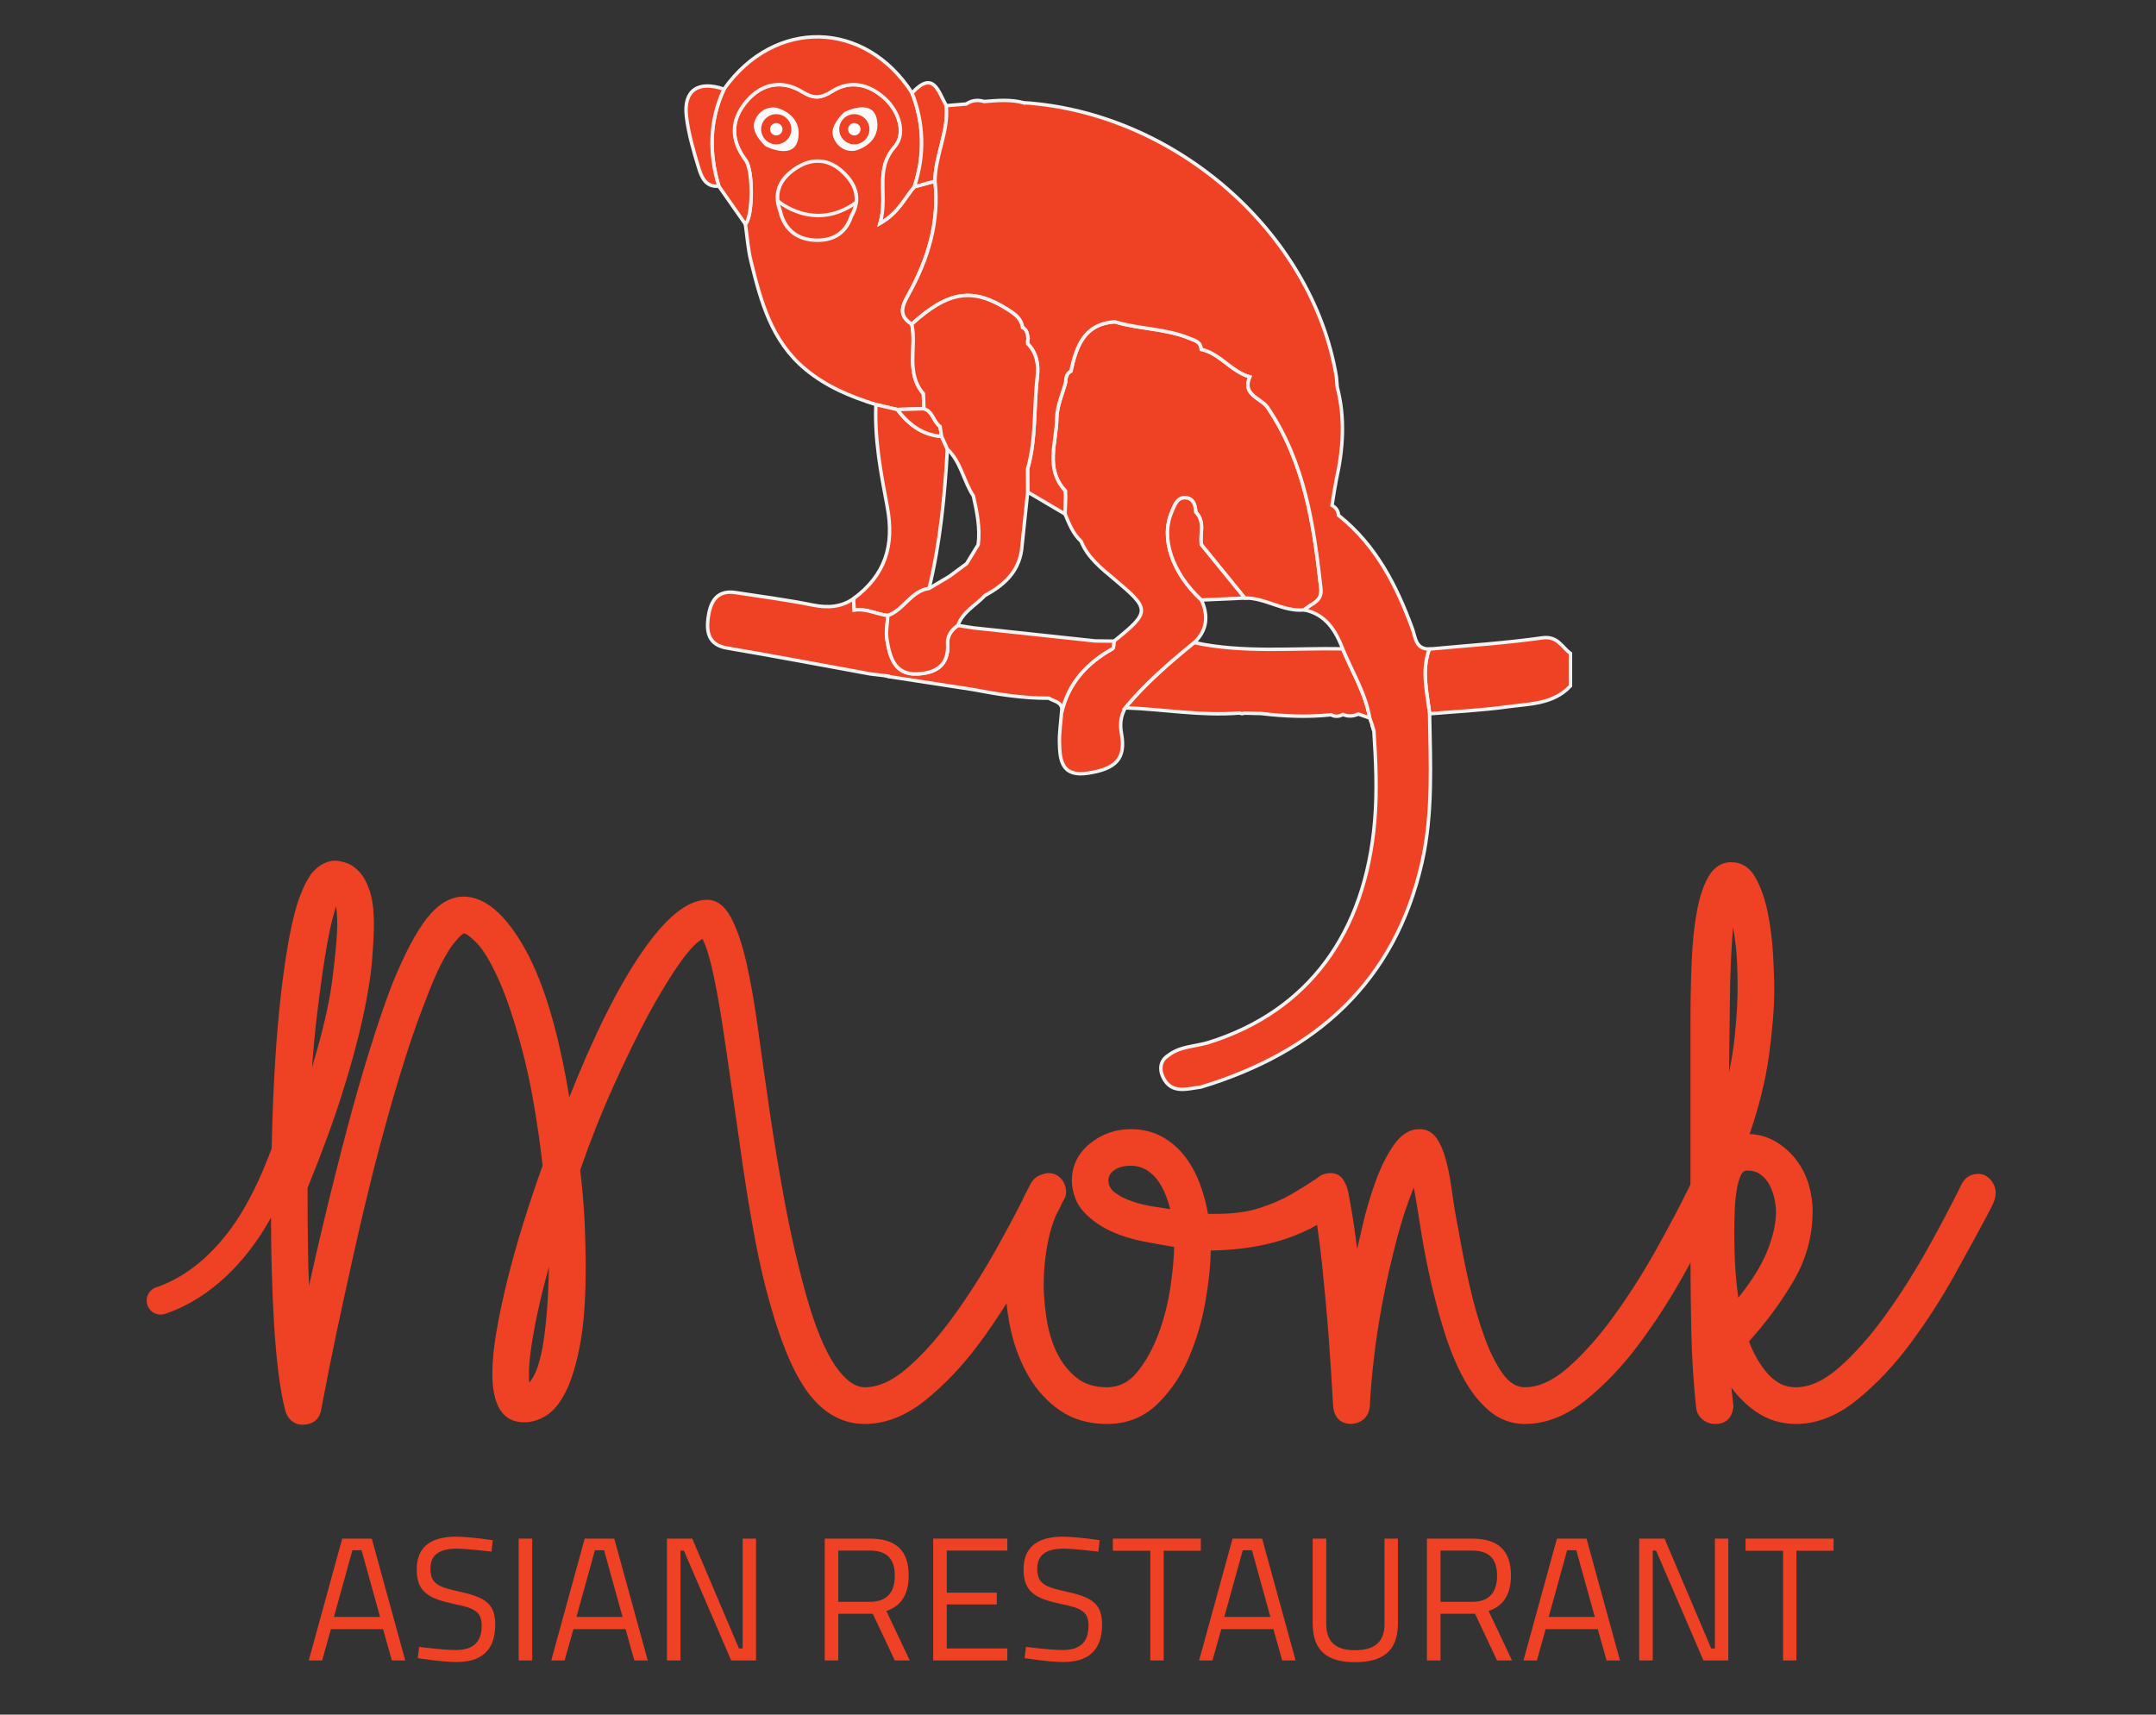 <?xml version="1.0" encoding="UTF-8"?>
<!-- Generator: Adobe Illustrator 16.0.0, SVG Export Plug-In . SVG Version: 6.00 Build 0)  -->
<svg xmlns="http://www.w3.org/2000/svg" xmlns:xlink="http://www.w3.org/1999/xlink" version="1.1" id="Layer_1" x="0px" y="0px" width="623.621px" height="496.059px" viewBox="0 0 623.621 496.059" xml:space="preserve">
<rect x="0" y="0" width="623.621" height="496.059" fill="#333333" stroke="none"/>
<path fill="#EF4123" d="M98.984,445.124h8.555l9.678,35.243h-3.871l-2.549-9.063H95.724l-2.545,9.063h-3.871L98.984,445.124z   M96.59,467.788h13.343l-5.349-19.302h-2.648L96.59,467.788z"></path>
<g>
	<defs>
		<rect id="SVGID_1_" x="-58.69" y="-36.48" width="729.16" height="580.01"></rect>
	</defs>
	<clipPath id="SVGID_2_">
		<use xlink:href="#SVGID_1_" overflow="visible"></use>
	</clipPath>
	<path clip-path="url(#SVGID_2_)" fill="#EF4123" d="M142.175,448.892c0,0-7.077-0.862-10.031-0.862   c-4.994,0-7.641,1.777-7.641,5.752c0,4.583,2.446,5.347,8.608,6.724c7.026,1.578,10.132,3.309,10.132,9.47   c0,7.791-4.276,10.848-11.252,10.848c-4.175,0-11.153-1.118-11.153-1.118l0.407-3.263c0,0,6.925,0.918,10.541,0.918   c4.991,0,7.539-2.187,7.539-7.079c0-3.975-2.09-5.092-7.843-6.213c-7.284-1.576-10.948-3.31-10.948-10.032   c0-6.823,4.482-9.474,11.355-9.474c4.176,0,10.643,1.022,10.643,1.022L142.175,448.892z"></path>
</g>
<g>
	<defs>
		<rect id="SVGID_3_" x="-58.69" y="-36.48" width="729.16" height="580.01"></rect>
	</defs>
	<clipPath id="SVGID_4_">
		<use xlink:href="#SVGID_3_" overflow="visible"></use>
	</clipPath>
	<rect x="150.024" y="445.124" clip-path="url(#SVGID_4_)" fill="#EF4123" width="3.92" height="35.241"></rect>
</g>
<g>
	<defs>
		<rect id="SVGID_5_" x="-58.69" y="-36.48" width="729.16" height="580.01"></rect>
	</defs>
	<clipPath id="SVGID_6_">
		<use xlink:href="#SVGID_5_" overflow="visible"></use>
	</clipPath>
	<path clip-path="url(#SVGID_6_)" fill="#EF4123" d="M169.124,445.124h8.555l9.678,35.243h-3.871l-2.548-9.063h-15.075l-2.544,9.063   h-3.871L169.124,445.124z M166.732,467.788h13.342l-5.349-19.302h-2.647L166.732,467.788z"></path>
</g>
<g>
	<defs>
		<rect id="SVGID_7_" x="-58.69" y="-36.48" width="729.16" height="580.01"></rect>
	</defs>
	<clipPath id="SVGID_8_">
		<use xlink:href="#SVGID_7_" overflow="visible"></use>
	</clipPath>
	<polygon clip-path="url(#SVGID_8_)" fill="#EF4123" points="192.914,445.125 200.246,445.125 213.741,476.904 214.812,476.904    214.812,445.125 218.682,445.125 218.682,480.367 211.5,480.367 197.802,448.587 196.835,448.587 196.835,480.367 192.914,480.367     "></polygon>
</g>
<g>
	<defs>
		<rect id="SVGID_9_" x="-58.69" y="-36.48" width="729.16" height="580.01"></rect>
	</defs>
	<clipPath id="SVGID_10_">
		<use xlink:href="#SVGID_9_" overflow="visible"></use>
	</clipPath>
	<path clip-path="url(#SVGID_10_)" fill="#EF4123" d="M242.47,466.869v13.498h-3.919v-35.243h13.037   c7.382,0,11.254,3.258,11.254,10.695c0,5.193-2.037,8.811-6.466,10.236l6.771,14.31h-4.328l-6.367-13.496H242.47L242.47,466.869z    M251.587,448.587h-9.117v14.82h9.167c5.295,0,7.18-3.158,7.18-7.589C258.817,450.983,256.528,448.587,251.587,448.587"></path>
</g>
<g>
	<defs>
		<rect id="SVGID_11_" x="-58.69" y="-36.48" width="729.16" height="580.01"></rect>
	</defs>
	<clipPath id="SVGID_12_">
		<use xlink:href="#SVGID_11_" overflow="visible"></use>
	</clipPath>
	<polygon clip-path="url(#SVGID_12_)" fill="#EF4123" points="269.929,445.125 291.367,445.125 291.367,448.587 273.849,448.587    273.849,460.758 288.311,460.758 288.311,464.169 273.849,464.169 273.849,476.904 291.367,476.904 291.367,480.367    269.929,480.367  "></polygon>
</g>
<g>
	<defs>
		<rect id="SVGID_13_" x="-58.69" y="-36.48" width="729.16" height="580.01"></rect>
	</defs>
	<clipPath id="SVGID_14_">
		<use xlink:href="#SVGID_13_" overflow="visible"></use>
	</clipPath>
	<path clip-path="url(#SVGID_14_)" fill="#EF4123" d="M317.703,448.892c0,0-7.077-0.862-10.032-0.862   c-4.992,0-7.641,1.777-7.641,5.752c0,4.583,2.446,5.347,8.61,6.724c7.026,1.578,10.132,3.309,10.132,9.47   c0,7.791-4.278,10.848-11.254,10.848c-4.175,0-11.153-1.118-11.153-1.118l0.407-3.263c0,0,6.926,0.918,10.541,0.918   c4.992,0,7.539-2.187,7.539-7.079c0-3.975-2.09-5.092-7.842-6.213c-7.284-1.576-10.948-3.31-10.948-10.032   c0-6.823,4.481-9.474,11.354-9.474c4.177,0,10.644,1.022,10.644,1.022L317.703,448.892z"></path>
</g>
<g>
	<defs>
		<rect id="SVGID_15_" x="-58.69" y="-36.48" width="729.16" height="580.01"></rect>
	</defs>
	<clipPath id="SVGID_16_">
		<use xlink:href="#SVGID_15_" overflow="visible"></use>
	</clipPath>
	<polygon clip-path="url(#SVGID_16_)" fill="#EF4123" points="321.884,445.125 347.347,445.125 347.347,448.639 336.6,448.639    336.6,480.367 332.732,480.367 332.732,448.639 321.884,448.639  "></polygon>
</g>
<g>
	<defs>
		<rect id="SVGID_17_" x="-58.69" y="-36.48" width="729.16" height="580.01"></rect>
	</defs>
	<clipPath id="SVGID_18_">
		<use xlink:href="#SVGID_17_" overflow="visible"></use>
	</clipPath>
	<path clip-path="url(#SVGID_18_)" fill="#EF4123" d="M356.518,445.124h8.552l9.682,35.243h-3.874l-2.548-9.063h-15.073   l-2.546,9.063h-3.869L356.518,445.124z M354.125,467.788h13.341l-5.347-19.302h-2.647L354.125,467.788z"></path>
</g>
<g>
	<defs>
		<rect id="SVGID_19_" x="-58.69" y="-36.48" width="729.16" height="580.01"></rect>
	</defs>
	<clipPath id="SVGID_20_">
		<use xlink:href="#SVGID_19_" overflow="visible"></use>
	</clipPath>
	<path clip-path="url(#SVGID_20_)" fill="#EF4123" d="M391.87,477.412c5.499,0,8.605-2.141,8.605-7.64v-24.647h3.87v24.544   c0,8.048-4.428,11.205-12.476,11.205c-7.741,0-12.175-3.107-12.175-11.205v-24.544h3.923v24.647   C383.618,475.271,386.671,477.412,391.87,477.412"></path>
</g>
<g>
	<defs>
		<rect id="SVGID_21_" x="-58.69" y="-36.48" width="729.16" height="580.01"></rect>
	</defs>
	<clipPath id="SVGID_22_">
		<use xlink:href="#SVGID_21_" overflow="visible"></use>
	</clipPath>
	<path clip-path="url(#SVGID_22_)" fill="#EF4123" d="M416.676,466.869v13.498h-3.923v-35.243h13.037   c7.383,0,11.255,3.258,11.255,10.695c0,5.193-2.037,8.811-6.466,10.236l6.771,14.31h-4.33l-6.364-13.496H416.676L416.676,466.869z    M425.791,448.587h-9.116v14.82h9.167c5.296,0,7.18-3.158,7.18-7.589C433.021,450.983,430.734,448.587,425.791,448.587"></path>
</g>
<g>
	<defs>
		<rect id="SVGID_23_" x="-58.69" y="-36.48" width="729.16" height="580.01"></rect>
	</defs>
	<clipPath id="SVGID_24_">
		<use xlink:href="#SVGID_23_" overflow="visible"></use>
	</clipPath>
	<path clip-path="url(#SVGID_24_)" fill="#EF4123" d="M450.343,445.124h8.556l9.679,35.243h-3.873l-2.547-9.063h-15.074   l-2.545,9.063h-3.872L450.343,445.124z M447.955,467.788h13.341l-5.349-19.302h-2.649L447.955,467.788z"></path>
</g>
<g>
	<defs>
		<rect id="SVGID_25_" x="-58.69" y="-36.48" width="729.16" height="580.01"></rect>
	</defs>
	<clipPath id="SVGID_26_">
		<use xlink:href="#SVGID_25_" overflow="visible"></use>
	</clipPath>
	<polygon clip-path="url(#SVGID_26_)" fill="#EF4123" points="474.134,445.125 481.467,445.125 494.963,476.904 496.035,476.904    496.035,445.125 499.904,445.125 499.904,480.367 492.723,480.367 479.024,448.587 478.057,448.587 478.057,480.367    474.134,480.367  "></polygon>
</g>
<g>
	<defs>
		<rect id="SVGID_27_" x="-58.69" y="-36.48" width="729.16" height="580.01"></rect>
	</defs>
	<clipPath id="SVGID_28_">
		<use xlink:href="#SVGID_27_" overflow="visible"></use>
	</clipPath>
	<polygon clip-path="url(#SVGID_28_)" fill="#EF4123" points="504.9,445.125 530.363,445.125 530.363,448.639 519.616,448.639    519.616,480.367 515.748,480.367 515.748,448.639 504.9,448.639  "></polygon>
</g>
<g>
	<defs>
		<rect id="SVGID_29_" x="-58.69" y="-36.48" width="729.16" height="580.01"></rect>
	</defs>
	<clipPath id="SVGID_30_">
		<use xlink:href="#SVGID_29_" overflow="visible"></use>
	</clipPath>
	<path clip-path="url(#SVGID_30_)" fill="#EF4123" d="M575.814,341.35c-0.981-1.158-2.205-1.742-3.637-1.742   c-2.104,0-3.7,0.976-4.763,2.925c-2.902,5.947-6.316,12.432-10.157,19.271c-3.819,6.795-7.926,13.229-12.211,19.12   c-4.264,5.864-8.662,10.808-13.08,14.689c-4.324,3.801-8.53,5.726-12.501,5.726c-1.873,0-3.544-0.435-4.97-1.292   c-1.469-0.88-2.766-2.031-3.862-3.423c-1.13-1.431-2.119-2.95-2.938-4.519c-0.752-1.433-1.355-2.786-1.798-4.038   c4.832-5.323,9.125-11.131,12.76-17.271c3.745-6.317,5.646-13.163,5.646-20.341c0-2.671-0.4-5.338-1.188-7.939   c-0.795-2.613-2.036-5.022-3.697-7.156c-1.662-2.137-3.713-3.906-6.095-5.259c-2.157-1.219-4.595-1.899-7.252-2.027   c2.763-8.013,4.656-15.694,5.625-22.841c0.998-7.413,1.508-13.743,1.508-18.817c0-2.772-0.117-6.248-0.346-10.327   c-0.232-4.079-0.743-8.116-1.518-12c-0.783-3.905-1.974-7.315-3.539-10.137c-1.665-2.992-4.039-4.509-7.063-4.509   c-2.706,0-4.885,1.354-6.477,4.028c-1.498,2.525-2.653,5.944-3.435,10.162c-0.773,4.173-1.284,9.107-1.513,14.662   c-0.229,5.53-0.347,11.374-0.347,17.366v47.013c-2.889,5.909-6.275,12.345-10.084,19.13c-3.82,6.794-7.928,13.226-12.212,19.119   c-4.265,5.871-8.665,10.809-13.078,14.69c-4.325,3.801-8.533,5.725-12.497,5.725c-2.419,0-4.51-1.271-6.396-3.88   c-1.958-2.712-3.756-6.313-5.344-10.702c-1.607-4.446-3.04-9.398-4.252-14.716c-1.223-5.331-2.312-10.766-3.236-16.166   c-0.756-3.772-1.376-7.453-1.844-10.939c-0.46-3.479-1.046-6.58-1.747-9.216c-0.711-2.683-1.636-4.852-2.758-6.457   c-1.212-1.726-2.874-2.598-4.945-2.598c-2.847,0-5.367,1.576-7.491,4.684c-2.03,2.97-3.809,6.562-5.283,10.674   c-1.467,4.093-2.719,8.356-3.72,12.677c-0.577,2.472-1.088,4.689-1.534,6.657c-0.243-2.066-0.524-4.193-0.845-6.373   c-0.531-3.649-1.115-7.087-1.74-10.222c-0.333-1.478-0.877-2.733-1.621-3.727c-0.825-1.099-1.979-1.654-3.431-1.654   c-1.554,0-2.872,0.486-3.923,1.444c-0.037,0.036-0.062,0.074-0.099,0.111c-0.388,0.221-0.788,0.466-1.215,0.754   c-1.696,1.157-3.818,2.47-6.314,3.903c-2.471,1.43-5.503,2.732-9.002,3.877c-3.466,1.127-7.598,1.698-12.274,1.698h-2.666   c-0.472-2.785-1.227-5.617-2.252-8.425c-1.097-3.007-2.567-5.736-4.371-8.111c-1.823-2.399-4.07-4.343-6.686-5.784   c-2.635-1.448-5.663-2.184-8.995-2.184c-4.454,0-8.446,1.411-11.872,4.194c-3.462,2.819-5.219,6.456-5.219,10.841   c0.16,3.699,1.391,6.765,3.658,9.108c2.211,2.289,4.847,4.128,7.838,5.468c2.966,1.328,6.168,2.313,9.519,2.936   c3.095,0.575,5.954,1.088,8.58,1.527c-0.041,3.09-0.387,6.904-1.031,11.356c-0.689,4.712-1.841,9.294-3.434,13.618   c-1.593,4.313-3.659,8.063-6.137,11.137c-2.43,3.021-5.321,4.489-8.838,4.489c-3.677,0-6.719-0.996-9.045-2.965   c-2.375-2.001-4.259-4.488-5.604-7.393c-1.355-2.941-2.307-6.185-2.835-9.646c-0.531-3.486-0.8-6.72-0.8-9.607   c0-4.401,0.459-8.826,1.375-13.153c0.535-2.541,1.279-4.873,2.18-7.02c0.094-0.174,0.202-0.375,0.293-0.55   c0.726-1.342,1.225-2.367,1.544-3.153c0.086-0.147,0.164-0.312,0.252-0.457c0.549-0.733,0.828-1.567,0.828-2.488   c0-1.55-0.486-2.869-1.448-3.924c-0.979-1.063-2.195-1.603-3.619-1.603c-0.652,0-1.267,0.164-1.866,0.401   c-1.422,0.353-2.55,1.263-3.364,2.752c-0.206,0.425-0.437,0.87-0.647,1.302c-0.627,1.09-1.226,2.283-1.792,3.586   c-2.317,4.552-4.897,9.364-7.711,14.383c-3.822,6.795-7.93,13.229-12.213,19.12c-4.271,5.87-8.671,10.812-13.08,14.689   c-4.322,3.801-8.53,5.726-12.502,5.726c-2.828,0-5.713-2.12-8.575-6.297c-2.951-4.316-5.759-11.132-8.341-20.258   c-2.45-8.872-4.548-17.991-6.231-27.112c-1.681-9.07-3.158-17.968-4.389-26.444c-1.236-8.471-2.349-16.37-3.35-23.691   c-1.003-7.314-2.137-13.753-3.363-19.131c-1.242-5.429-2.741-9.803-4.456-13.001c-1.82-3.382-4.118-5.094-6.838-5.094   c-5.688,0-11.883,4.974-18.937,15.205c-6.78,9.82-13.843,23.943-20.972,41.921c-3.063-18.66-7.325-33.012-12.677-42.676   c-5.65-10.202-11.685-15.375-17.928-15.375c-3.748,0-7.31,2.108-10.588,6.263c-3.186,4.043-6.603,10.556-10.156,19.367   c-1.85,4.781-3.955,10.94-6.256,18.308c-2.317,7.403-4.616,15.427-6.833,23.845c-2.193,8.31-4.371,16.984-6.477,25.79   c-1.659,6.957-3.101,13.228-4.373,19.021c-0.154-3.442-0.255-7.09-0.306-10.896c-0.076-5.503-0.114-11.369-0.114-17.428   c4.131-10.112,7.505-19.306,10.025-27.326c2.54-8.078,4.528-15.371,5.911-21.678c1.383-6.308,2.285-11.783,2.673-16.269   c0.389-4.559,0.579-8.132,0.579-10.925c0-4.053-0.401-7.314-1.192-9.691c-0.8-2.394-1.82-4.267-3.039-5.566   c-1.227-1.313-2.532-2.189-3.875-2.607c-1.316-0.41-2.365-0.611-3.204-0.611c-0.874,0-1.87,0.245-3.037,0.75   c-1.184,0.504-2.398,1.47-3.769,3.015c-0.315,0.476-0.745,1.179-1.29,2.117c-0.556,0.95-1.214,2.419-2.014,4.491   c-0.782,2.036-1.569,4.829-2.342,8.303c-0.77,3.467-1.552,8.033-2.321,13.581c-1.23,8.916-2.167,19.398-2.779,31.155   c-0.334,6.407-0.57,13.074-0.725,19.914c-2.481,6.586-5.311,13.039-8.969,18.947c-4.6,7.433-12.572,17.139-24.43,21.184   c-2.115,0.721-3.246,3.021-2.523,5.138c0.576,1.684,2.146,2.742,3.832,2.742c0.431,0,0.875-0.069,1.306-0.219   c14.123-4.817,23.4-16.026,28.698-24.581c0.666-1.075,1.288-2.173,1.904-3.269c0.018,5.028,0.083,10.028,0.214,14.876   c0.149,5.655,0.382,11.111,0.694,16.205c0.311,5.12,0.74,9.84,1.278,14.031c0.54,4.258,1.207,7.904,1.983,10.852   c0.348,1.22,0.969,2.188,1.847,2.884c0.889,0.711,1.886,1.074,2.964,1.074c3.088,0,4.996-1.471,5.521-4.251   c1.521-8.076,2.998-15.504,4.387-22.063c1.367-6.46,2.956-13.757,4.855-22.302c1.86-8.374,3.882-16.925,6.005-25.411   c2.609-10.134,5.171-19.343,7.623-27.367c2.44-8.016,4.845-15.039,7.153-20.882c1.837-4.898,3.496-8.76,4.933-11.482   c1.432-2.716,2.687-4.693,3.746-5.905c1.31-1.633,2.124-2.271,2.6-2.511c0.432,0.068,1.502,0.535,3.787,2.901   c1.942,2.021,4.075,5.615,6.341,10.679c2.288,5.102,4.609,12.104,6.901,20.816c2.285,8.679,4.215,19.718,5.745,32.813   c-1.981,5.482-3.872,11.121-5.621,16.753c-1.77,5.696-3.329,11.271-4.638,16.571c-1.307,5.315-2.359,10.305-3.127,14.844   c-0.775,4.543-1.166,8.588-1.166,12.021c0,9.344,3.105,14.086,9.228,14.086c2.12,0,4.262-0.656,6.364-1.951   s4.016-3.643,5.683-6.978c1.636-3.271,3.021-7.845,4.108-13.588c1.08-5.73,1.629-13.166,1.629-22.09   c0-4.443-0.118-9.12-0.345-13.901c-0.229-4.689-0.65-9.556-1.26-14.466c2.891-8.353,6.131-16.528,9.634-24.299   c3.504-7.77,7-14.913,10.383-21.221c2.291-4.129,4.347-7.613,6.104-10.365c1.741-2.73,3.282-4.929,4.58-6.529   c1.275-1.576,2.332-2.707,3.143-3.371c0.553-0.456,1.062-0.829,1.518-1.112c0.921,1.709,1.834,4.481,2.712,8.258   c0.998,4.295,1.963,9.452,2.879,15.325c0.889,5.699,1.836,12.123,2.89,19.642c1,7.169,2.041,14.451,3.122,21.852   c1.069,7.343,2.276,14.622,3.584,21.644c1.311,7.009,2.833,13.525,4.525,19.365c3.398,12.059,7.29,20.854,11.569,26.137   c4.349,5.383,9.623,8.111,15.665,8.111c5.995,0,11.894-2.306,17.537-6.856c5.561-4.479,10.772-9.965,15.49-16.304   c2.808-3.774,5.469-7.712,7.997-11.742c0.266,2.68,0.693,5.397,1.32,8.139c1.095,4.752,2.83,9.173,5.165,13.136   c2.355,4.004,5.417,7.305,9.102,9.813c3.718,2.531,8.24,3.816,13.444,3.816c5.7,0,10.563-1.892,14.451-5.621   c3.825-3.67,6.91-8.176,9.17-13.398c2.243-5.184,3.891-10.758,4.899-16.568c0.955-5.5,1.463-10.402,1.51-14.585   c2.739-0.028,5.684-0.218,8.77-0.566c3.35-0.38,6.729-1.032,10.042-1.934c3.35-0.914,6.658-2.182,9.837-3.771   c0.717-0.359,1.418-0.75,2.112-1.155c0.535,3.714,1.016,7.492,1.423,11.333c0.766,7.279,1.387,14.038,1.851,20.095   c0.46,6.146,0.929,13.261,1.383,21.175c0.346,3.264,2.172,4.991,5.36,4.991h0.011c3.07-0.339,4.873-2.064,5.226-5.035   c0.15-3.638,0.537-8.253,1.15-13.705c0.609-5.414,1.499-11.191,2.652-17.176c1.148-5.977,2.546-12.069,4.152-18.104   c1.382-5.197,2.979-10.025,4.761-14.382c0.628,3.404,1.263,7.193,1.897,11.308c0.765,4.993,1.74,10.143,2.897,15.303   c1.157,5.175,2.523,10.287,4.061,15.196c1.54,4.938,3.385,9.415,5.483,13.3c2.117,3.915,4.659,7.131,7.557,9.56   c2.96,2.482,6.41,3.741,10.264,3.741c5.992,0,11.888-2.308,17.532-6.856c5.562-4.479,10.772-9.964,15.488-16.306   c4.691-6.301,9.026-13.018,12.881-19.955c0.687-1.24,1.333-2.414,1.982-3.589c0.017,6.461,0.086,13.021,0.221,19.573   c0.149,7.438,0.617,14.964,1.391,22.379c0.173,1.405,0.8,2.563,1.856,3.44c1.04,0.872,2.274,1.313,3.668,1.313   c3.117,0,4.951-1.729,5.295-5.144l-0.616-5.376c2.038,2.748,4.409,5.073,7.077,6.932c3.413,2.381,7.315,3.588,11.595,3.588   c5.995,0,11.891-2.306,17.536-6.856c5.561-4.479,10.772-9.962,15.487-16.304c4.69-6.303,9.025-13.02,12.885-19.956   c3.855-6.95,7.126-12.942,9.709-17.813c1.118-2.068,1.745-3.45,1.917-4.218c0.172-0.767,0.249-1.291,0.249-1.646   C577.247,343.753,576.766,342.48,575.814,341.35 M333.913,349.096c-2.095-0.297-4.195-0.792-6.239-1.475   c-2.016-0.671-3.743-1.536-5.135-2.563c-1.292-0.951-1.92-2.133-1.92-3.619c0-1.164,0.552-2.119,1.681-2.918   c1.188-0.84,2.804-1.263,4.812-1.263c1.707,0,3.26,0.433,4.611,1.281c1.378,0.872,2.515,1.976,3.383,3.273   c0.89,1.339,1.646,2.809,2.242,4.373c0.468,1.235,0.85,2.457,1.138,3.646C337.153,349.589,335.621,349.342,333.913,349.096    M91.731,293.318c0.77-6.383,1.544-12.013,2.308-16.734c0.764-4.744,1.536-8.571,2.297-11.376c0.359-1.331,0.647-2.33,0.871-3.074   c0.232,1.386,0.346,3.169,0.346,5.323c0,3.176-0.502,8.709-1.495,16.443c-0.845,6.546-2.792,14.888-5.794,24.849   C90.667,303.217,91.159,298.044,91.731,293.318 M157.21,388.038c-0.907,5.951-2.297,9.962-4.144,11.951   c-0.037-0.595-0.064-1.486-0.064-2.83c0-3.19,0.619-7.967,1.836-14.204c0.97-4.96,2.29-10.47,3.939-16.434   C158.633,374.922,158.106,382.144,157.21,388.038 M500.123,310.27c0.107-7.193,0.189-14.179,0.25-20.96   c0.064-7.124,0.361-14.18,0.894-21.037c0.309,1.663,0.566,3.351,0.771,5.045c0.379,3.216,0.57,7.388,0.57,12.402   c0,3.797-0.27,8.442-0.805,13.805C501.453,302.992,500.889,306.587,500.123,310.27 M502.798,375.435   c-0.346-2.459-0.618-5.037-0.81-7.688c-0.228-3.214-0.342-6.935-0.342-11.046c0-2.104,0.037-4.238,0.114-6.339   c0.074-2.193,0.266-4.226,0.572-6.037c0.291-1.778,0.702-3.235,1.217-4.334c0.56-1.205,1.301-1.343,1.815-1.343   c1.534,0,2.839,0.384,3.877,1.142c1.065,0.78,1.933,1.797,2.576,3.009c0.658,1.247,1.145,2.586,1.438,3.979   c0.297,1.425,0.447,2.741,0.447,3.909c0,3.285-0.876,7.13-2.607,11.423C509.488,366.096,506.699,370.572,502.798,375.435"></path>
</g>
<g>
	<defs>
		<rect id="SVGID_31_" x="-58.69" y="-36.48" width="729.16" height="580.01"></rect>
	</defs>
	<clipPath id="SVGID_32_">
		<use xlink:href="#SVGID_31_" overflow="visible"></use>
	</clipPath>
	<path clip-path="url(#SVGID_32_)" fill="#EF4123" d="M454.249,198.44c-4.975,5.363-11.89,5.151-18.276,6.039   c-7.436,1.032-14.967,1.369-22.456,2.006c-0.737-6.231-2.407-12.456-0.093-18.701c10.895-1.028,21.838-1.717,32.664-3.249   c4.473-0.632,5.646,2.67,8.161,4.481V198.44L454.249,198.44z"></path>
</g>
<g>
	<defs>
		<rect id="SVGID_33_" x="-58.69" y="-36.48" width="729.16" height="580.01"></rect>
	</defs>
	<clipPath id="SVGID_34_">
		<use xlink:href="#SVGID_33_" overflow="visible"></use>
	</clipPath>
	<path clip-path="url(#SVGID_34_)" fill="none" stroke="#F1F2F2" stroke-miterlimit="10" d="M454.249,198.44   c-4.975,5.363-11.89,5.151-18.276,6.039c-7.436,1.032-14.967,1.369-22.456,2.006c-0.737-6.231-2.407-12.456-0.093-18.701   c10.895-1.028,21.838-1.717,32.664-3.249c4.473-0.632,5.646,2.67,8.161,4.481V198.44L454.249,198.44z"></path>
</g>
<g>
	<defs>
		<rect id="SVGID_35_" x="-58.69" y="-36.48" width="729.16" height="580.01"></rect>
	</defs>
	<clipPath id="SVGID_36_">
		<use xlink:href="#SVGID_35_" overflow="visible"></use>
	</clipPath>
	<path clip-path="url(#SVGID_36_)" fill="#EF4123" d="M377.297,176.44c-6.108,0.628-11.258-3.534-17.258-3.424   c-4.178-5.15-8.368-10.301-12.562-15.453c-0.487-3.142,1.162-6.643-1.604-9.391c-0.078-1.961-0.674-3.927-2.778-4.146   c-2.591-0.298-3.315,2.105-4.13,3.99c-3.346,7.631,0.045,17.714,8.543,25.566c2.058,4.57,1.697,8.731-2.073,12.328   c-7.098,5.795-14.037,11.778-19.927,18.86c-1.382,2.371-1.618,4.82-1.114,7.538c1.289,7.146-1.604,10.145-9.705,11.37   c-7.602,1.163-8.151-3.675-8.246-8.983c-0.048-2.841,0.393-5.684,0.61-8.527c1.948-8.511,7.273-14.322,14.717-18.483   c0.438-0.234,0.328-1.445,0.469-2.198c10.57-8.542,10.492-9.188,0.017-17.965c-3.706-3.109-7.631-6.188-9.548-10.914   c-2.34-2.168-3.471-5.058-4.646-7.9c0.045-1.743,0.078-3.486,0.125-5.229c-0.047-0.487-0.063-0.974-0.047-1.46   c-5.986-6.408-2.561-14.025-2.466-21.122c0.046-3.472,1.664-6.926,2.575-10.381c0.017-1.287,0.251-2.465,1.508-3.156   c1.57-7.129,3.783-13.693,12.721-14.259c7.02,2.136,14.557,1.9,21.467,4.727c1.775,0.722,3.359,1.036,3.517,3.235   c5.497,1.225,8.718,6.486,14.07,7.947c-2.387,5.292,3.269,6.107,5.15,8.903c10.694,15.86,13.347,33.951,15.39,52.31   C382.51,174.243,379.135,174.57,377.297,176.44"></path>
</g>
<g>
	<defs>
		<rect id="SVGID_37_" x="-58.69" y="-36.48" width="729.16" height="580.01"></rect>
	</defs>
	<clipPath id="SVGID_38_">
		<use xlink:href="#SVGID_37_" overflow="visible"></use>
	</clipPath>
	<path clip-path="url(#SVGID_38_)" fill="none" stroke="#F1F2F2" stroke-miterlimit="10" d="M377.297,176.44   c-6.108,0.628-11.258-3.534-17.258-3.424c-4.178-5.15-8.368-10.301-12.562-15.453c-0.487-3.142,1.162-6.643-1.604-9.391   c-0.078-1.961-0.674-3.927-2.778-4.146c-2.591-0.298-3.315,2.105-4.13,3.99c-3.346,7.631,0.045,17.714,8.543,25.566   c2.058,4.57,1.697,8.731-2.073,12.328c-7.098,5.795-14.037,11.778-19.927,18.86c-1.382,2.371-1.618,4.82-1.114,7.538   c1.289,7.146-1.604,10.145-9.705,11.37c-7.602,1.163-8.151-3.675-8.246-8.983c-0.048-2.841,0.393-5.684,0.61-8.527   c1.948-8.511,7.273-14.322,14.717-18.483c0.438-0.234,0.328-1.445,0.469-2.198c10.57-8.542,10.492-9.188,0.017-17.965   c-3.706-3.109-7.631-6.188-9.548-10.914c-2.34-2.168-3.471-5.058-4.646-7.9c0.045-1.743,0.078-3.486,0.125-5.229   c-0.047-0.487-0.063-0.974-0.047-1.46c-5.986-6.408-2.561-14.025-2.466-21.122c0.046-3.472,1.664-6.926,2.575-10.381   c0.017-1.287,0.251-2.465,1.508-3.156c1.57-7.129,3.783-13.693,12.721-14.259c7.02,2.136,14.557,1.9,21.467,4.727   c1.775,0.722,3.359,1.036,3.517,3.235c5.497,1.225,8.718,6.486,14.07,7.947c-2.387,5.292,3.269,6.107,5.15,8.903   c10.694,15.86,13.347,33.951,15.39,52.31C382.51,174.243,379.135,174.57,377.297,176.44z"></path>
</g>
<g>
	<defs>
		<rect id="SVGID_39_" x="-58.69" y="-36.48" width="729.16" height="580.01"></rect>
	</defs>
	<clipPath id="SVGID_40_">
		<use xlink:href="#SVGID_39_" overflow="visible"></use>
	</clipPath>
	<path clip-path="url(#SVGID_40_)" fill="#EF4123" d="M246.194,62.566c-1.71,5.292-5.81,7.24-10.835,6.895   c-5.15-0.345-8.589-3.298-9.768-8.511c-2.073-5.622,0.378-9.643,4.9-12.485c4.365-2.733,9.014-2.514,12.923,0.988   C247.406,53.035,249.194,57.37,246.194,62.566 M263.745,93.759c-3.878-2.402-2.921-5.041-1.021-8.464   c5.669-10.176,9.046-21.011,7.727-32.884c-1.995,0.535-3.99,1.068-5.984,1.618c-2.794,3.188-4.459,7.459-9.893,10.568   c2.387-8.181-1.742-15.311,4.226-22.142c3.266-3.721,1.413-10.144-2.984-14.086c-4.476-4.021-9.831-5.293-15.044-2.011   c-3.251,2.042-5.26,2.325-8.716,0.205c-5.733-3.519-11.621-2.544-16.113,2.732c-4.663,5.48-4.6,11.275-0.267,17.07   c2.23,2.969,2.105,16.285-0.077,18.468c0.519,3.581,0.753,7.239,1.616,10.742c2.858,11.604,5.889,23.084,15.782,31.266   c6.079,5.042,13.035,7.899,20.369,10.208c2.057,0.471,4.114,0.958,6.171,1.428c2.576-0.077,5.134-0.157,7.71-0.235   c-0.047-1.445-0.095-2.905-0.157-4.349C261.892,107.861,265.173,100.417,263.745,93.759 M246.265,62.572   c-1.711,5.292-5.811,7.238-10.836,6.894c-5.15-0.345-8.589-3.297-9.768-8.511c-2.073-5.623,0.378-9.642,4.899-12.485   c4.367-2.732,9.015-2.513,12.925,0.989C247.476,53.039,249.264,57.373,246.265,62.572"></path>
</g>
<g>
	<defs>
		<rect id="SVGID_41_" x="-58.69" y="-36.48" width="729.16" height="580.01"></rect>
	</defs>
	<clipPath id="SVGID_42_">
		<use xlink:href="#SVGID_41_" overflow="visible"></use>
	</clipPath>
	<path clip-path="url(#SVGID_42_)" fill="none" stroke="#F1F2F2" stroke-miterlimit="10" d="M246.194,62.566   c-1.71,5.292-5.81,7.24-10.835,6.895c-5.15-0.345-8.589-3.298-9.768-8.511c-2.073-5.622,0.378-9.643,4.9-12.485   c4.365-2.733,9.014-2.514,12.923,0.988C247.406,53.035,249.194,57.37,246.194,62.566z M263.745,93.759   c-3.878-2.402-2.921-5.041-1.021-8.464c5.669-10.176,9.046-21.011,7.727-32.884c-1.995,0.535-3.99,1.068-5.984,1.618   c-2.794,3.188-4.459,7.459-9.893,10.568c2.387-8.181-1.742-15.311,4.226-22.142c3.266-3.721,1.413-10.144-2.984-14.086   c-4.476-4.021-9.831-5.293-15.044-2.011c-3.251,2.042-5.26,2.325-8.716,0.205c-5.733-3.519-11.621-2.544-16.113,2.732   c-4.663,5.48-4.6,11.275-0.267,17.07c2.23,2.969,2.105,16.285-0.077,18.468c0.519,3.581,0.753,7.239,1.616,10.742   c2.858,11.604,5.889,23.084,15.782,31.266c6.079,5.042,13.035,7.899,20.369,10.208c2.057,0.471,4.114,0.958,6.171,1.428   c2.576-0.077,5.134-0.157,7.71-0.235c-0.047-1.445-0.095-2.905-0.157-4.349C261.892,107.861,265.173,100.417,263.745,93.759z    M246.265,62.572c-1.711,5.292-5.811,7.238-10.836,6.894c-5.15-0.345-8.589-3.297-9.768-8.511   c-2.073-5.623,0.378-9.642,4.899-12.485c4.367-2.732,9.015-2.513,12.925,0.989C247.476,53.039,249.264,57.373,246.265,62.572z"></path>
</g>
<g>
	<defs>
		<rect id="SVGID_43_" x="-58.69" y="-36.48" width="729.16" height="580.01"></rect>
	</defs>
	<clipPath id="SVGID_44_">
		<use xlink:href="#SVGID_43_" overflow="visible"></use>
	</clipPath>
	<path clip-path="url(#SVGID_44_)" fill="#EF4123" d="M264.474,54.022c-2.798,3.194-4.473,7.467-9.904,10.58   c2.386-8.193-1.732-15.313,4.231-22.142c3.259-3.728,1.409-10.151-2.983-14.087c-4.483-4.02-9.836-5.289-15.048-2.022   c-3.259,2.042-5.264,2.333-8.723,0.208c-5.727-3.521-11.608-2.544-16.103,2.736c-4.671,5.488-4.598,11.282-0.268,17.07   c2.227,2.974,2.102,16.282-0.077,18.468l-7.687-10.983c-2.872-9.532-2.75-18.904,1.498-28.058   c14.72-20.747,40.871-19.959,54.405,1.097C267.286,35.854,267.484,44.898,264.474,54.022"></path>
</g>
<g>
	<defs>
		<rect id="SVGID_45_" x="-58.69" y="-36.48" width="729.16" height="580.01"></rect>
	</defs>
	<clipPath id="SVGID_46_">
		<use xlink:href="#SVGID_45_" overflow="visible"></use>
	</clipPath>
	<path clip-path="url(#SVGID_46_)" fill="none" stroke="#F1F2F2" stroke-miterlimit="10" d="M264.474,54.022   c-2.798,3.194-4.473,7.467-9.904,10.58c2.386-8.193-1.732-15.313,4.231-22.142c3.259-3.728,1.409-10.151-2.983-14.087   c-4.483-4.02-9.836-5.289-15.048-2.022c-3.259,2.042-5.264,2.333-8.723,0.208c-5.727-3.521-11.608-2.544-16.103,2.736   c-4.671,5.488-4.598,11.282-0.268,17.07c2.227,2.974,2.102,16.282-0.077,18.468l-7.687-10.983   c-2.872-9.532-2.75-18.904,1.498-28.058c14.72-20.747,40.871-19.959,54.405,1.097C267.286,35.854,267.484,44.898,264.474,54.022z"></path>
</g>
<g>
	<defs>
		<rect id="SVGID_47_" x="-58.69" y="-36.48" width="729.16" height="580.01"></rect>
	</defs>
	<clipPath id="SVGID_48_">
		<use xlink:href="#SVGID_47_" overflow="visible"></use>
	</clipPath>
	<path clip-path="url(#SVGID_48_)" fill="#EF4123" d="M396.19,207.722c-1.099-0.377-2.216-0.754-3.313-1.146   c-1.475,0.691-2.953,0.754-4.445,0.125c-1.131,0.629-2.275,0.724-3.454,0.078c-6.768,0.74-13.505,0.44-20.243-0.36   c-1.583-0.047-3.17-0.079-4.742-0.109l-0.756,0.157l-0.754-0.188c-11.056,0.895-21.983-1.1-32.979-1.508   c5.891-7.082,12.833-13.065,19.93-18.86c14.211,3.062,28.612,1.522,42.936,1.79C391.07,194.342,394.981,200.498,396.19,207.722"></path>
</g>
<g>
	<defs>
		<rect id="SVGID_49_" x="-58.69" y="-36.48" width="729.16" height="580.01"></rect>
	</defs>
	<clipPath id="SVGID_50_">
		<use xlink:href="#SVGID_49_" overflow="visible"></use>
	</clipPath>
	<path clip-path="url(#SVGID_50_)" fill="none" stroke="#F1F2F2" stroke-miterlimit="10" d="M396.19,207.722   c-1.099-0.377-2.216-0.754-3.313-1.146c-1.475,0.691-2.953,0.754-4.445,0.125c-1.131,0.629-2.275,0.724-3.454,0.078   c-6.768,0.74-13.505,0.44-20.243-0.36c-1.583-0.047-3.17-0.079-4.742-0.109l-0.756,0.157l-0.754-0.188   c-11.056,0.895-21.983-1.1-32.979-1.508c5.891-7.082,12.833-13.065,19.93-18.86c14.211,3.062,28.612,1.522,42.936,1.79   C391.07,194.342,394.981,200.498,396.19,207.722z"></path>
</g>
<g>
	<defs>
		<rect id="SVGID_51_" x="-58.69" y="-36.48" width="729.16" height="580.01"></rect>
	</defs>
	<clipPath id="SVGID_52_">
		<use xlink:href="#SVGID_51_" overflow="visible"></use>
	</clipPath>
	<path clip-path="url(#SVGID_52_)" fill="#EF4123" d="M253.359,117.05c2.057,0.477,4.114,0.954,6.172,1.431   c3.255,4.271,7.217,7.367,12.818,7.757c0.559,1.233,1.119,2.466,1.679,3.7c-0.768,13.562-2.063,27.055-5.298,40.293   c-5.208,0.75-7.291,6.241-11.928,7.855c-3.281-0.397-6.342-2.163-9.785-1.568c-0.035-1.117-0.072-2.234-0.107-3.35   c9.086-6.741,11.869-15.26,9.721-26.609C254.804,136.9,252.912,127.05,253.359,117.05"></path>
</g>
<g>
	<defs>
		<rect id="SVGID_53_" x="-58.69" y="-36.48" width="729.16" height="580.01"></rect>
	</defs>
	<clipPath id="SVGID_54_">
		<use xlink:href="#SVGID_53_" overflow="visible"></use>
	</clipPath>
	<path clip-path="url(#SVGID_54_)" fill="none" stroke="#F1F2F2" stroke-miterlimit="10" d="M253.359,117.05   c2.057,0.477,4.114,0.954,6.172,1.431c3.255,4.271,7.217,7.367,12.818,7.757c0.559,1.233,1.119,2.466,1.679,3.7   c-0.768,13.562-2.063,27.055-5.298,40.293c-5.208,0.75-7.291,6.241-11.928,7.855c-3.281-0.397-6.342-2.163-9.785-1.568   c-0.035-1.117-0.072-2.234-0.107-3.35c9.086-6.741,11.869-15.26,9.721-26.609C254.804,136.9,252.912,127.05,253.359,117.05z"></path>
</g>
<g>
	<defs>
		<rect id="SVGID_55_" x="-58.69" y="-36.48" width="729.16" height="580.01"></rect>
	</defs>
	<clipPath id="SVGID_56_">
		<use xlink:href="#SVGID_55_" overflow="visible"></use>
	</clipPath>
	<path clip-path="url(#SVGID_56_)" fill="#EF4123" d="M209.411,25.791c-4.248,9.153-4.37,18.524-1.498,28.058   c-3.783,0.36-4.979-2.563-5.784-5.185c-1.506-4.897-2.968-9.896-3.58-14.959C197.636,26.135,201.94,23.217,209.411,25.791"></path>
</g>
<g>
	<defs>
		<rect id="SVGID_57_" x="-58.69" y="-36.48" width="729.16" height="580.01"></rect>
	</defs>
	<clipPath id="SVGID_58_">
		<use xlink:href="#SVGID_57_" overflow="visible"></use>
	</clipPath>
	<path clip-path="url(#SVGID_58_)" fill="none" stroke="#F1F2F2" stroke-miterlimit="10" d="M209.411,25.791   c-4.248,9.153-4.37,18.524-1.498,28.058c-3.783,0.36-4.979-2.563-5.784-5.185c-1.506-4.897-2.968-9.896-3.58-14.959   C197.636,26.135,201.94,23.217,209.411,25.791z"></path>
</g>
<g>
	<defs>
		<rect id="SVGID_59_" x="-58.69" y="-36.48" width="729.16" height="580.01"></rect>
	</defs>
	<clipPath id="SVGID_60_">
		<use xlink:href="#SVGID_59_" overflow="visible"></use>
	</clipPath>
	<path clip-path="url(#SVGID_60_)" fill="#EF4123" d="M264.474,54.022c3.01-9.124,2.812-18.168-0.658-27.135   c6.258-6.748,7.613-0.297,9.891,3.676c0.742,7.552-3.242,14.404-3.25,21.846C268.463,52.947,266.469,53.483,264.474,54.022"></path>
</g>
<g>
	<defs>
		<rect id="SVGID_61_" x="-58.69" y="-36.48" width="729.16" height="580.01"></rect>
	</defs>
	<clipPath id="SVGID_62_">
		<use xlink:href="#SVGID_61_" overflow="visible"></use>
	</clipPath>
	<path clip-path="url(#SVGID_62_)" fill="none" stroke="#F1F2F2" stroke-miterlimit="10" d="M264.474,54.022   c3.01-9.124,2.812-18.168-0.658-27.135c6.258-6.748,7.613-0.297,9.891,3.676c0.742,7.552-3.242,14.404-3.25,21.846   C268.463,52.947,266.469,53.483,264.474,54.022z"></path>
</g>
<g>
	<defs>
		<rect id="SVGID_63_" x="-58.69" y="-36.48" width="729.16" height="580.01"></rect>
	</defs>
	<clipPath id="SVGID_64_">
		<use xlink:href="#SVGID_63_" overflow="visible"></use>
	</clipPath>
	<path clip-path="url(#SVGID_64_)" fill="#EF4123" d="M322.24,185.485c-0.141,0.754-0.031,1.964-0.469,2.198   c-7.443,4.161-12.769,9.973-14.717,18.483c0.646-3.062-2.024-3.171-3.704-4.176c-7.46,0.047-14.777-1.131-22.063-2.528   c-7.869-1.21-15.735-2.419-23.588-3.629c-0.566-0.125-1.146-0.235-1.712-0.361c-1.429-0.172-2.841-0.33-4.271-0.502   c-13.819-2.514-27.607-5.151-41.443-7.491c-5.354-0.91-5.967-4.632-5.466-8.622c0.566-4.303,2.185-8.306,7.933-7.428   c7.458,1.146,14.95,2.12,22.345,3.612c4.319,0.864,8.183,0.644,11.826-1.869c0.031,1.116,0.078,2.23,0.109,3.346   c3.439-0.596,6.502,1.177,9.783,1.57c-0.11,2.308-0.611,4.681-0.251,6.91c0.786,4.946,2.121,10.145,8.512,9.972   c5.262-0.158,9.485-2.199,9.029-8.889c-0.126-1.932,1.069-3.958,2.983-5.134c1.477,0.219,2.952,0.455,4.43,0.689   c11.762,1.258,23.523,2.529,35.285,3.785C318.615,185.454,320.419,185.471,322.24,185.485"></path>
</g>
<g>
	<defs>
		<rect id="SVGID_65_" x="-58.69" y="-36.48" width="729.16" height="580.01"></rect>
	</defs>
	<clipPath id="SVGID_66_">
		<use xlink:href="#SVGID_65_" overflow="visible"></use>
	</clipPath>
	<path clip-path="url(#SVGID_66_)" fill="none" stroke="#F1F2F2" stroke-miterlimit="10" d="M322.24,185.485   c-0.141,0.754-0.031,1.964-0.469,2.198c-7.443,4.161-12.769,9.973-14.717,18.483c0.646-3.062-2.024-3.171-3.704-4.176   c-7.46,0.047-14.777-1.131-22.063-2.528c-7.869-1.21-15.735-2.419-23.588-3.629c-0.566-0.125-1.146-0.235-1.712-0.361   c-1.429-0.172-2.841-0.33-4.271-0.502c-13.819-2.514-27.607-5.151-41.443-7.491c-5.354-0.91-5.967-4.632-5.466-8.622   c0.566-4.303,2.185-8.306,7.933-7.428c7.458,1.146,14.95,2.12,22.345,3.612c4.319,0.864,8.183,0.644,11.826-1.869   c0.031,1.116,0.078,2.23,0.109,3.346c3.439-0.596,6.502,1.177,9.783,1.57c-0.11,2.308-0.611,4.681-0.251,6.91   c0.786,4.946,2.121,10.145,8.512,9.972c5.262-0.158,9.485-2.199,9.029-8.889c-0.126-1.932,1.069-3.958,2.983-5.134   c1.477,0.219,2.952,0.455,4.43,0.689c11.762,1.258,23.523,2.529,35.285,3.785C318.615,185.454,320.419,185.471,322.24,185.485z"></path>
</g>
<g>
	<defs>
		<rect id="SVGID_67_" x="-58.69" y="-36.48" width="729.16" height="580.01"></rect>
	</defs>
	<clipPath id="SVGID_68_">
		<use xlink:href="#SVGID_67_" overflow="visible"></use>
	</clipPath>
	<path clip-path="url(#SVGID_68_)" fill="#EF4123" d="M255.987,195.471c0.568,0.122,1.14,0.243,1.707,0.364   C257.125,195.713,256.556,195.592,255.987,195.471"></path>
</g>
<g>
	<defs>
		<rect id="SVGID_69_" x="-58.69" y="-36.48" width="729.16" height="580.01"></rect>
	</defs>
	<clipPath id="SVGID_70_">
		<use xlink:href="#SVGID_69_" overflow="visible"></use>
	</clipPath>
	<path clip-path="url(#SVGID_70_)" fill="none" stroke="#F1F2F2" stroke-miterlimit="10" d="M255.987,195.471   c0.568,0.122,1.14,0.243,1.707,0.364C257.125,195.713,256.556,195.592,255.987,195.471z"></path>
</g>
<g>
	<defs>
		<rect id="SVGID_71_" x="-58.69" y="-36.48" width="729.16" height="580.01"></rect>
	</defs>
	<clipPath id="SVGID_72_">
		<use xlink:href="#SVGID_71_" overflow="visible"></use>
	</clipPath>
	<path clip-path="url(#SVGID_72_)" fill="#EF4123" d="M396.813,209.543c0.195,0.649,0.389,1.298,0.582,1.948   C397.199,210.84,397.008,210.191,396.813,209.543"></path>
</g>
<g>
	<defs>
		<rect id="SVGID_73_" x="-58.69" y="-36.48" width="729.16" height="580.01"></rect>
	</defs>
	<clipPath id="SVGID_74_">
		<use xlink:href="#SVGID_73_" overflow="visible"></use>
	</clipPath>
	<path clip-path="url(#SVGID_74_)" fill="none" stroke="#F1F2F2" stroke-miterlimit="10" d="M396.813,209.543   c0.195,0.649,0.389,1.298,0.582,1.948C397.199,210.84,397.008,210.191,396.813,209.543z"></path>
</g>
<g>
	<defs>
		<rect id="SVGID_75_" x="-58.69" y="-36.48" width="729.16" height="580.01"></rect>
	</defs>
	<clipPath id="SVGID_76_">
		<use xlink:href="#SVGID_75_" overflow="visible"></use>
	</clipPath>
	<path clip-path="url(#SVGID_76_)" fill="#EF4123" d="M360.04,173.016c-4.178,0.188-8.355,0.377-12.53,0.565   c-8.498-7.852-11.889-17.933-8.543-25.566c0.814-1.884,1.537-4.287,4.13-3.989c2.104,0.22,2.7,2.184,2.778,4.146   c2.763,2.749,1.114,6.251,1.602,9.391C351.671,162.715,355.862,167.866,360.04,173.016"></path>
</g>
<g>
	<defs>
		<rect id="SVGID_77_" x="-58.69" y="-36.48" width="729.16" height="580.01"></rect>
	</defs>
	<clipPath id="SVGID_78_">
		<use xlink:href="#SVGID_77_" overflow="visible"></use>
	</clipPath>
	<path clip-path="url(#SVGID_78_)" fill="none" stroke="#F1F2F2" stroke-miterlimit="10" d="M360.04,173.016   c-4.178,0.188-8.355,0.377-12.53,0.565c-8.498-7.852-11.889-17.933-8.543-25.566c0.814-1.884,1.537-4.287,4.13-3.989   c2.104,0.22,2.7,2.184,2.778,4.146c2.763,2.749,1.114,6.251,1.602,9.391C351.671,162.715,355.862,167.866,360.04,173.016z"></path>
</g>
<g>
	<defs>
		<rect id="SVGID_79_" x="-58.69" y="-36.48" width="729.16" height="580.01"></rect>
	</defs>
	<clipPath id="SVGID_80_">
		<use xlink:href="#SVGID_79_" overflow="visible"></use>
	</clipPath>
	<path clip-path="url(#SVGID_80_)" fill="#EF4123" d="M411.328,249.42c-7.837,34.736-30.774,54.99-63.909,65.056   c-3.755,0.456-7.999,1.992-10.535-1.968c-1.352-2.12-1.957-5.293,1.155-7.274v0.015c3.486-2.647,7.865-2.475,11.788-3.73   c28.465-9.043,45.109-31.377,47.818-64.169c0.715-8.625,0.32-17.238-0.246-25.853c-0.208-0.652-0.395-1.304-0.578-1.957   c-0.207-0.615-0.431-1.205-0.628-1.821c-1.219-7.223-5.119-13.374-7.824-20.02c-2.068-5.339-4.896-9.942-11.075-11.259   c1.844-1.87,5.217-2.202,4.775-6.213c-2.043-18.359-4.688-36.459-15.382-52.319c-1.882-2.794-7.543-3.606-5.156-8.897   c-5.35-1.465-8.575-6.718-14.063-7.949c-0.161-2.203-1.746-2.51-3.519-3.236c-6.916-2.831-14.447-2.584-21.473-4.725   c-8.934,0.566-11.147,7.124-12.723,14.261c-1.256,0.689-1.489,1.871-1.501,3.15c-0.912,3.458-2.535,6.915-2.584,10.386   c-0.085,7.099-3.507,14.716,2.473,21.115c-0.014,0.492,0,0.983,0.05,1.463c-0.05,1.748-0.086,3.483-0.137,5.23   c-3.592-2.117-7.198-4.233-10.802-6.362c-0.013-2.227-0.024-4.442-0.024-6.657c2.52-8.797,1.771-17.953,2.83-26.897   c0.367-3.274-0.198-6.756-2.819-9.365c-0.048-0.504,0-0.996,0.148-1.488c-0.284-1.194-0.258-2.547-1.624-3.199   c-0.358-2.583-2.189-3.864-4.221-5.156c-10.151-6.473-17.177-5.438-27.796,4.184c-3.875-2.412-2.916-5.044-1.022-8.466   c5.673-10.175,9.045-21.016,7.728-32.89c0.013-7.444,3.999-14.286,3.249-21.842c1.931-0.172,3.863-0.332,5.794-0.492   c1.6-1.106,3.359-1.254,5.193-0.714c3.827-0.306,7.641-0.652,11.406,0.358v-0.013c43.868,2.843,83.513,37.591,90.452,79.28   c0.087,1.021,0.172,2.03,0.259,3.051c2.315,8.921,1.712,17.831-0.271,26.714c-0.185,1.033-0.381,2.091-0.563,3.137   c-0.235,1.427-0.469,2.88-0.69,4.307c1.097,0.64,1.831,1.538,1.883,2.867l0.171,0.147c10.68,8.552,16.625,20.192,21.201,32.694   c0.937,2.622,0.9,5.87,4.884,5.87c-2.313,6.25-0.651,12.49,0.088,18.703C413.753,220.848,414.515,235.331,411.328,249.42"></path>
</g>
<g>
	<defs>
		<rect id="SVGID_81_" x="-58.69" y="-36.48" width="729.16" height="580.01"></rect>
	</defs>
	<clipPath id="SVGID_82_">
		<use xlink:href="#SVGID_81_" overflow="visible"></use>
	</clipPath>
	<path clip-path="url(#SVGID_82_)" fill="none" stroke="#F1F2F2" stroke-miterlimit="10" d="M411.328,249.42   c-7.837,34.736-30.774,54.99-63.909,65.056c-3.755,0.456-7.999,1.992-10.535-1.968c-1.352-2.12-1.957-5.293,1.155-7.274v0.015   c3.486-2.647,7.865-2.475,11.788-3.73c28.465-9.043,45.109-31.377,47.818-64.169c0.715-8.625,0.32-17.238-0.246-25.853   c-0.208-0.652-0.395-1.304-0.578-1.957c-0.207-0.615-0.431-1.205-0.628-1.821c-1.219-7.223-5.119-13.374-7.824-20.02   c-2.068-5.339-4.896-9.942-11.075-11.259c1.844-1.87,5.217-2.202,4.775-6.213c-2.043-18.359-4.688-36.459-15.382-52.319   c-1.882-2.794-7.543-3.606-5.156-8.897c-5.35-1.465-8.575-6.718-14.063-7.949c-0.161-2.203-1.746-2.51-3.519-3.236   c-6.916-2.831-14.447-2.584-21.473-4.725c-8.934,0.566-11.147,7.124-12.723,14.261c-1.256,0.689-1.489,1.871-1.501,3.15   c-0.912,3.458-2.535,6.915-2.584,10.386c-0.085,7.099-3.507,14.716,2.473,21.115c-0.014,0.492,0,0.983,0.05,1.463   c-0.05,1.748-0.086,3.483-0.137,5.23c-3.592-2.117-7.198-4.233-10.802-6.362c-0.013-2.227-0.024-4.442-0.024-6.657   c2.52-8.797,1.771-17.953,2.83-26.897c0.367-3.274-0.198-6.756-2.819-9.365c-0.048-0.504,0-0.996,0.148-1.488   c-0.284-1.194-0.258-2.547-1.624-3.199c-0.358-2.583-2.189-3.864-4.221-5.156c-10.151-6.473-17.177-5.438-27.796,4.184   c-3.875-2.412-2.916-5.044-1.022-8.466c5.673-10.175,9.045-21.016,7.728-32.89c0.013-7.444,3.999-14.286,3.249-21.842   c1.931-0.172,3.863-0.332,5.794-0.492c1.6-1.106,3.359-1.254,5.193-0.714c3.827-0.306,7.641-0.652,11.406,0.358v-0.013   c43.868,2.843,83.513,37.591,90.452,79.28c0.087,1.021,0.172,2.03,0.259,3.051c2.315,8.921,1.712,17.831-0.271,26.714   c-0.185,1.033-0.381,2.091-0.563,3.137c-0.235,1.427-0.469,2.88-0.69,4.307c1.097,0.64,1.831,1.538,1.883,2.867l0.171,0.147   c10.68,8.552,16.625,20.192,21.201,32.694c0.937,2.622,0.9,5.87,4.884,5.87c-2.313,6.25-0.651,12.49,0.088,18.703   C413.753,220.848,414.515,235.331,411.328,249.42z"></path>
</g>
<g>
	<defs>
		<rect id="SVGID_83_" x="-58.69" y="-36.48" width="729.16" height="580.01"></rect>
	</defs>
	<clipPath id="SVGID_84_">
		<use xlink:href="#SVGID_83_" overflow="visible"></use>
	</clipPath>
	<path clip-path="url(#SVGID_84_)" fill="#EF4123" d="M272.351,126.238c-5.602-0.39-9.565-3.486-12.819-7.758   c2.572-0.08,5.146-0.16,7.72-0.24c2.6,0.768,2.73,3.778,4.668,5.147C272.063,124.338,272.208,125.287,272.351,126.238"></path>
</g>
<g>
	<defs>
		<rect id="SVGID_85_" x="-58.69" y="-36.48" width="729.16" height="580.01"></rect>
	</defs>
	<clipPath id="SVGID_86_">
		<use xlink:href="#SVGID_85_" overflow="visible"></use>
	</clipPath>
	<path clip-path="url(#SVGID_86_)" fill="none" stroke="#F1F2F2" stroke-miterlimit="10" d="M272.351,126.238   c-5.602-0.39-9.565-3.486-12.819-7.758c2.572-0.08,5.146-0.16,7.72-0.24c2.6,0.768,2.73,3.778,4.668,5.147   C272.063,124.338,272.208,125.287,272.351,126.238z"></path>
</g>
<g>
	<defs>
		<rect id="SVGID_87_" x="-58.69" y="-36.48" width="729.16" height="580.01"></rect>
	</defs>
	<clipPath id="SVGID_88_">
		<use xlink:href="#SVGID_87_" overflow="visible"></use>
	</clipPath>
	<path clip-path="url(#SVGID_88_)" fill="#EF4123" d="M300.05,108.789c-1.051,8.951-0.299,18.106-2.826,26.899   c0,2.216,0.016,4.429,0.03,6.659c-0.595,5.622-1.177,11.229-1.773,16.85c-0.96,6.47-5.276,10.208-10.633,13.114   c-2.622,2.857-6.406,4.647-7.773,8.637c-1.915,1.176-3.11,3.204-2.984,5.134c0.455,6.69-3.768,8.731-9.03,8.889   c-6.391,0.172-7.725-5.025-8.51-9.972c-0.361-2.229,0.141-4.601,0.25-6.909c4.633-1.619,6.722-7.116,11.936-7.853   c1.947-1.162,3.909-2.324,5.857-3.486c1.664-1.241,3.329-2.464,4.994-3.689c1.131-1.837,2.245-3.675,3.36-5.498   c0.597-4.805-0.362-9.438-1.398-14.07c-2.859-4.318-3.565-9.846-7.522-13.552c-0.564-1.24-1.115-2.465-1.68-3.707   c-0.141-0.941-0.284-1.899-0.425-2.842c-1.947-1.382-2.072-4.381-4.68-5.152c-0.047-1.444-0.095-2.904-0.157-4.349   c-5.198-6.03-1.916-13.475-3.345-20.133c10.615-9.61,17.651-10.646,27.796-4.177c2.023,1.287,3.861,2.576,4.225,5.151   c1.366,0.659,1.334,2.011,1.616,3.204c-0.14,0.488-0.188,0.989-0.14,1.491C299.862,102.035,300.427,105.522,300.05,108.789"></path>
</g>
<g>
	<defs>
		<rect id="SVGID_89_" x="-58.69" y="-36.48" width="729.16" height="580.01"></rect>
	</defs>
	<clipPath id="SVGID_90_">
		<use xlink:href="#SVGID_89_" overflow="visible"></use>
	</clipPath>
	<path clip-path="url(#SVGID_90_)" fill="none" stroke="#F1F2F2" stroke-miterlimit="10" d="M300.05,108.789   c-1.051,8.951-0.299,18.106-2.826,26.899c0,2.216,0.016,4.429,0.03,6.659c-0.595,5.622-1.177,11.229-1.773,16.85   c-0.96,6.47-5.276,10.208-10.633,13.114c-2.622,2.857-6.406,4.647-7.773,8.637c-1.915,1.176-3.11,3.204-2.984,5.134   c0.455,6.69-3.768,8.731-9.03,8.889c-6.391,0.172-7.725-5.025-8.51-9.972c-0.361-2.229,0.141-4.601,0.25-6.909   c4.633-1.619,6.722-7.116,11.936-7.853c1.947-1.162,3.909-2.324,5.857-3.486c1.664-1.241,3.329-2.464,4.994-3.689   c1.131-1.837,2.245-3.675,3.36-5.498c0.597-4.805-0.362-9.438-1.398-14.07c-2.859-4.318-3.565-9.846-7.522-13.552   c-0.564-1.24-1.115-2.465-1.68-3.707c-0.141-0.941-0.284-1.899-0.425-2.842c-1.947-1.382-2.072-4.381-4.68-5.152   c-0.047-1.444-0.095-2.904-0.157-4.349c-5.198-6.03-1.916-13.475-3.345-20.133c10.615-9.61,17.651-10.646,27.796-4.177   c2.023,1.287,3.861,2.576,4.225,5.151c1.366,0.659,1.334,2.011,1.616,3.204c-0.14,0.488-0.188,0.989-0.14,1.491   C299.862,102.035,300.427,105.522,300.05,108.789z"></path>
</g>
<g>
	<defs>
		<rect id="SVGID_91_" x="-58.69" y="-36.48" width="729.16" height="580.01"></rect>
	</defs>
	<clipPath id="SVGID_92_">
		<use xlink:href="#SVGID_91_" overflow="visible"></use>
	</clipPath>
	<path clip-path="url(#SVGID_92_)" fill="#F9F9FA" d="M224.403,31.109c0,0,7.431,1.577,6.539,8.62   c-0.892,7.043-9.475,2.601-9.475,2.601s-3.27-2.823-3.418-5.722C217.932,34.298,220.279,30.653,224.403,31.109"></path>
</g>
<g>
	<defs>
		<rect id="SVGID_93_" x="-58.69" y="-36.48" width="729.16" height="580.01"></rect>
	</defs>
	<clipPath id="SVGID_94_">
		<use xlink:href="#SVGID_93_" overflow="visible"></use>
	</clipPath>
	<path clip-path="url(#SVGID_94_)" fill="#F9F9FA" d="M247.17,43.639c0,0,7.431-1.576,6.54-8.619   c-0.892-7.043-9.474-2.602-9.474-2.602s-3.271,2.824-3.419,5.723C240.699,40.451,243.046,44.094,247.17,43.639"></path>
</g>
<g>
	<defs>
		<rect id="SVGID_95_" x="-58.69" y="-36.48" width="729.16" height="580.01"></rect>
	</defs>
	<clipPath id="SVGID_96_">
		<use xlink:href="#SVGID_95_" overflow="visible"></use>
	</clipPath>
	<path clip-path="url(#SVGID_96_)" fill="#EF4123" d="M251.479,37.392c0,2.411-1.955,4.365-4.365,4.365   c-2.41,0-4.366-1.954-4.366-4.365c0-2.411,1.956-4.364,4.366-4.364C249.525,33.028,251.479,34.981,251.479,37.392"></path>
</g>
<g>
	<defs>
		<rect id="SVGID_97_" x="-58.69" y="-36.48" width="729.16" height="580.01"></rect>
	</defs>
	<clipPath id="SVGID_98_">
		<use xlink:href="#SVGID_97_" overflow="visible"></use>
	</clipPath>
	<path clip-path="url(#SVGID_98_)" fill="#EF4123" d="M228.896,37.392c0,2.411-1.955,4.365-4.365,4.365s-4.366-1.954-4.366-4.365   c0-2.411,1.956-4.364,4.366-4.364S228.896,34.981,228.896,37.392"></path>
</g>
<g>
	<defs>
		<rect id="SVGID_99_" x="-58.69" y="-36.48" width="729.16" height="580.01"></rect>
	</defs>
	<clipPath id="SVGID_100_">
		<use xlink:href="#SVGID_99_" overflow="visible"></use>
	</clipPath>
	<path clip-path="url(#SVGID_100_)" fill="#FFFFFF" d="M248.905,37.392c0,0.989-0.802,1.79-1.791,1.79s-1.791-0.801-1.791-1.79   c0-0.989,0.802-1.792,1.791-1.792S248.905,36.403,248.905,37.392"></path>
</g>
<g>
	<defs>
		<rect id="SVGID_101_" x="-58.69" y="-36.48" width="729.16" height="580.01"></rect>
	</defs>
	<clipPath id="SVGID_102_">
		<use xlink:href="#SVGID_101_" overflow="visible"></use>
	</clipPath>
	<path clip-path="url(#SVGID_102_)" fill="#FFFFFF" d="M226.322,37.392c0,0.989-0.802,1.79-1.791,1.79   c-0.989,0-1.791-0.801-1.791-1.79c0-0.989,0.802-1.792,1.791-1.792C225.52,35.601,226.322,36.403,226.322,37.392"></path>
</g>
<rect x="-58.69" y="-36.48" fill="none" width="729.16" height="580.01"></rect>
<path fill="none" stroke="#F1F2F2" stroke-miterlimit="10" d="M225.033,58.155c0,0,10.362,9.086,22.477,0.511"></path>
</svg>
